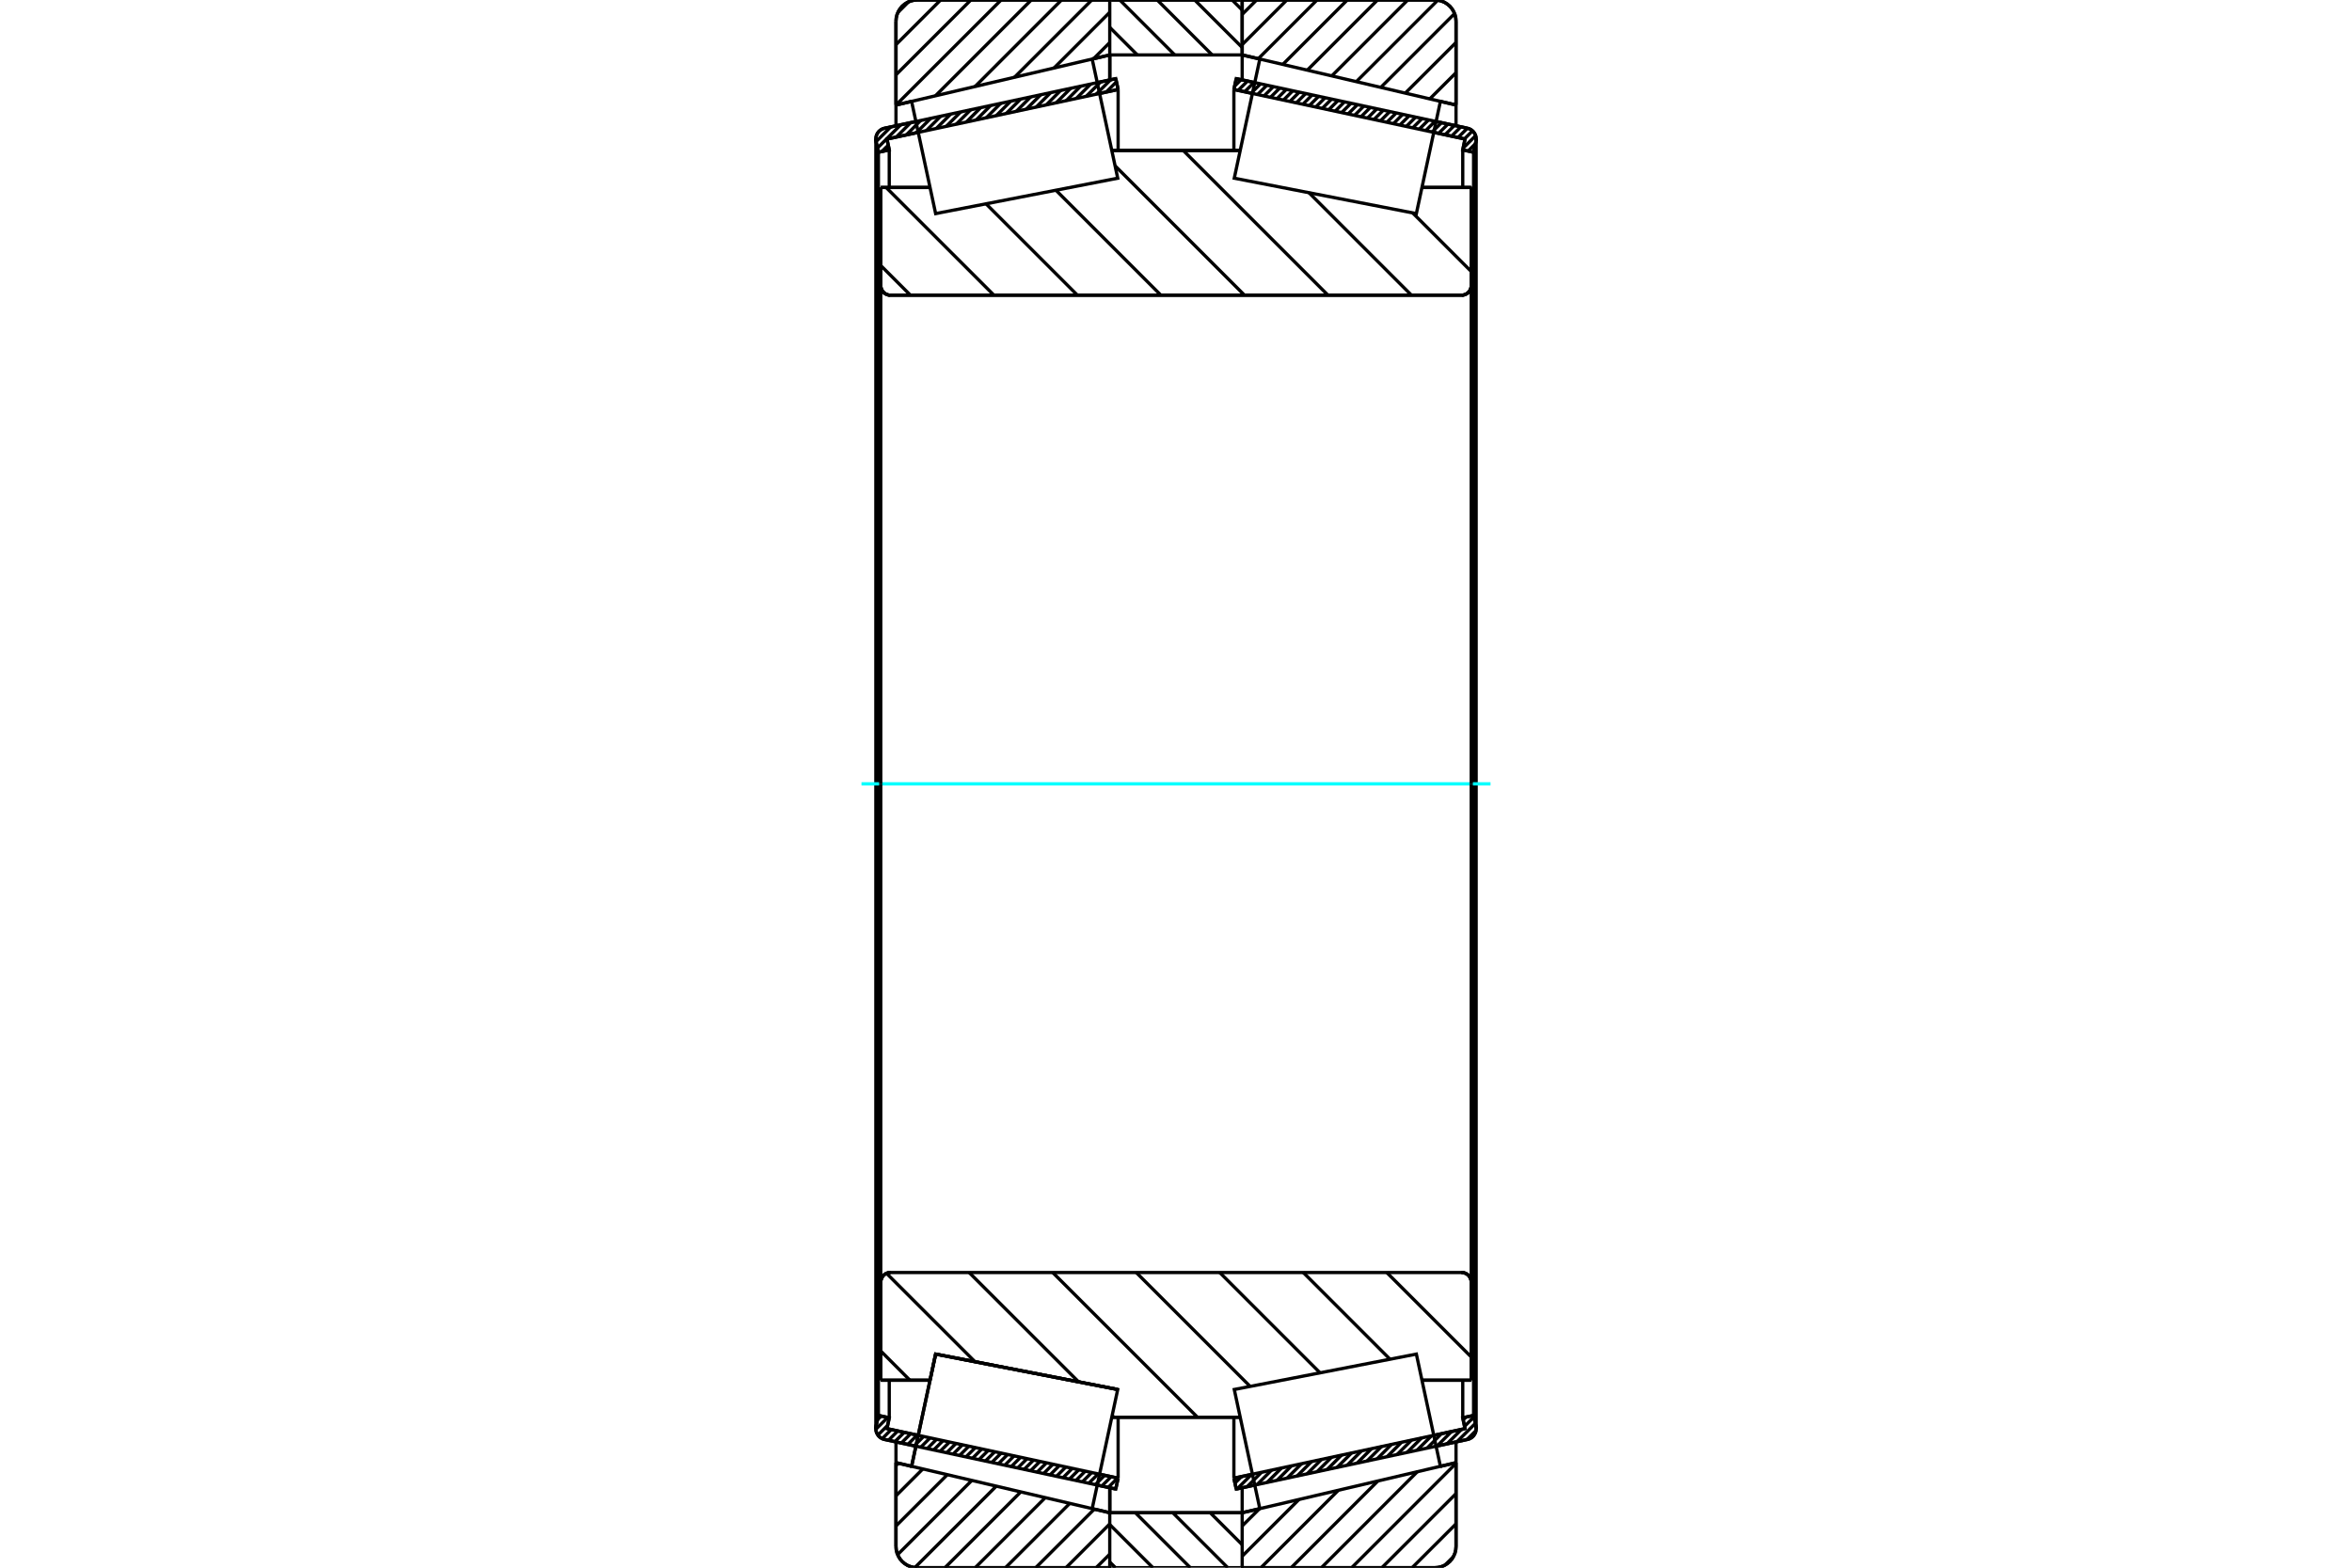 <?xml version="1.0" standalone="no"?>
<!DOCTYPE svg PUBLIC "-//W3C//DTD SVG 1.1//EN"
	"http://www.w3.org/Graphics/SVG/1.1/DTD/svg11.dtd">
<svg xmlns="http://www.w3.org/2000/svg" height="100%" width="100%" viewBox="0 0 36000 24000">
	<rect x="-1800" y="-1200" width="39600" height="26400" style="fill:#FFF"/>
	<g style="fill:none; fill-rule:evenodd" transform="matrix(1 0 0 1 0 0)">
		<g style="fill:none; stroke:#000; stroke-width:50; shape-rendering:geometricPrecision">
			<line x1="14019" y1="22140" x2="13540" y2="22037"/>
			<line x1="17078" y1="22796" x2="16794" y2="22735"/>
			<line x1="17114" y1="22630" x2="17078" y2="22796"/>
			<line x1="16830" y1="22569" x2="17114" y2="22630"/>
			<line x1="13576" y1="21871" x2="14055" y2="21974"/>
			<line x1="13611" y1="21705" x2="13576" y2="21871"/>
			<line x1="13445" y1="21669" x2="13611" y2="21705"/>
			<line x1="13409" y1="21835" x2="13445" y2="21669"/>
			<polyline points="13409,21835 13407,21853 13406,21871 13408,21897 13413,21922 13423,21946 13436,21968 13452,21988 13471,22005 13492,22019 13515,22030 13540,22037"/>
			<line x1="16794" y1="1265" x2="17078" y2="1204"/>
			<line x1="13540" y1="1963" x2="14019" y2="1860"/>
			<polyline points="13540,1963 13515,1970 13492,1981 13471,1995 13452,2012 13436,2032 13423,2054 13413,2078 13408,2103 13406,2129 13407,2147 13409,2165"/>
			<line x1="13445" y1="2331" x2="13409" y2="2165"/>
			<line x1="13611" y1="2295" x2="13445" y2="2331"/>
			<line x1="13576" y1="2129" x2="13611" y2="2295"/>
			<line x1="14055" y1="2026" x2="13576" y2="2129"/>
			<line x1="17114" y1="1370" x2="16830" y2="1431"/>
			<line x1="17078" y1="1204" x2="17114" y2="1370"/>
			<line x1="13445" y1="2331" x2="13445" y2="21669"/>
			<line x1="13611" y1="21130" x2="13611" y2="21705"/>
			<line x1="13611" y1="2295" x2="13611" y2="2870"/>
			<line x1="17114" y1="21697" x2="17114" y2="22630"/>
			<line x1="17114" y1="1370" x2="17114" y2="2303"/>
			<line x1="13406" y1="2129" x2="13406" y2="21871"/>
			<line x1="19206" y1="22735" x2="18922" y2="22796"/>
			<line x1="22460" y1="22037" x2="21981" y2="22140"/>
			<polyline points="22460,22037 22485,22030 22508,22019 22529,22005 22548,21988 22564,21968 22577,21946 22587,21922 22592,21897 22594,21871 22593,21853 22591,21835"/>
			<line x1="22555" y1="21669" x2="22591" y2="21835"/>
			<line x1="22389" y1="21705" x2="22555" y2="21669"/>
			<line x1="22424" y1="21871" x2="22389" y2="21705"/>
			<line x1="21945" y1="21974" x2="22424" y2="21871"/>
			<line x1="18886" y1="22630" x2="19170" y2="22569"/>
			<line x1="18922" y1="22796" x2="18886" y2="22630"/>
			<line x1="21981" y1="1860" x2="22460" y2="1963"/>
			<line x1="18922" y1="1204" x2="19206" y2="1265"/>
			<line x1="18886" y1="1370" x2="18922" y2="1204"/>
			<line x1="19170" y1="1431" x2="18886" y2="1370"/>
			<line x1="22424" y1="2129" x2="21945" y2="2026"/>
			<line x1="22389" y1="2295" x2="22424" y2="2129"/>
			<line x1="22555" y1="2331" x2="22389" y2="2295"/>
			<line x1="22591" y1="2165" x2="22555" y2="2331"/>
			<polyline points="22591,2165 22593,2147 22594,2129 22592,2103 22587,2078 22577,2054 22564,2032 22548,2012 22529,1995 22508,1981 22485,1970 22460,1963"/>
			<line x1="22389" y1="2870" x2="22389" y2="2295"/>
			<line x1="22389" y1="21705" x2="22389" y2="21130"/>
			<line x1="18886" y1="2303" x2="18886" y2="1370"/>
			<line x1="18886" y1="22630" x2="18886" y2="21697"/>
			<line x1="22555" y1="21669" x2="22555" y2="2331"/>
			<line x1="22594" y1="21871" x2="22594" y2="2129"/>
			<line x1="16986" y1="23159" x2="19013" y2="23159"/>
			<line x1="16986" y1="23159" x2="16986" y2="23159"/>
			<line x1="17011" y1="0" x2="18988" y2="0"/>
			<polyline points="17011,0 17007,0 17003,1 17000,3 16997,4 16994,7 16991,10 16989,13 16987,16 16986,20 16986,23"/>
			<line x1="16986" y1="22775" x2="16986" y2="23159"/>
			<line x1="16986" y1="841" x2="16986" y2="1225"/>
			<polyline points="13481,4370 13482,4393 13488,4416 13497,4438 13509,4458 13524,4476 13542,4491 13562,4503 13584,4512 13607,4518 13630,4519"/>
			<line x1="22370" y1="4519" x2="13630" y2="4519"/>
			<polyline points="22370,4519 22393,4518 22416,4512 22438,4503 22458,4491 22476,4476 22491,4458 22503,4438 22512,4416 22518,4393 22519,4370"/>
			<line x1="22519" y1="2870" x2="22519" y2="4370"/>
			<line x1="21765" y1="2870" x2="22519" y2="2870"/>
			<line x1="17017" y1="2303" x2="18983" y2="2303"/>
			<line x1="13481" y1="2870" x2="14235" y2="2870"/>
			<line x1="13481" y1="4370" x2="13481" y2="2870"/>
			<polyline points="13630,19481 13607,19482 13584,19488 13562,19497 13542,19509 13524,19524 13509,19542 13497,19562 13488,19584 13482,19607 13481,19630"/>
			<line x1="13481" y1="21130" x2="13481" y2="19630"/>
			<line x1="14235" y1="21130" x2="13481" y2="21130"/>
			<line x1="14321" y1="20730" x2="14235" y2="21130"/>
			<line x1="17108" y1="21272" x2="14321" y2="20730"/>
			<line x1="17108" y1="21272" x2="17108" y2="21272"/>
			<line x1="18983" y1="21697" x2="17017" y2="21697"/>
			<line x1="22519" y1="21130" x2="21765" y2="21130"/>
			<line x1="22519" y1="19630" x2="22519" y2="21130"/>
			<polyline points="22519,19630 22518,19607 22512,19584 22503,19562 22491,19542 22476,19524 22458,19509 22438,19497 22416,19488 22393,19482 22370,19481"/>
			<line x1="17017" y1="2747" x2="17017" y2="2746"/>
			<line x1="17017" y1="21254" x2="17017" y2="21253"/>
			<line x1="18983" y1="21253" x2="18983" y2="21254"/>
			<line x1="18983" y1="2746" x2="18983" y2="2747"/>
			<polyline points="13481,4370 13482,4393 13488,4416 13497,4438 13509,4458 13524,4476 13542,4491 13562,4503 13584,4512 13607,4518 13630,4519"/>
			<polyline points="13630,19481 13607,19482 13584,19488 13562,19497 13542,19509 13524,19524 13509,19542 13497,19562 13488,19584 13482,19607 13481,19630"/>
			<polyline points="22370,4519 22393,4518 22416,4512 22438,4503 22458,4491 22476,4476 22491,4458 22503,4438 22512,4416 22518,4393 22519,4370"/>
			<polyline points="22519,19630 22518,19607 22512,19584 22503,19562 22491,19542 22476,19524 22458,19509 22438,19497 22416,19488 22393,19482 22370,19481"/>
			<polyline points="16962,24000 16966,24000 16969,23999 16973,23998 16976,23996 16979,23993 16982,23991 16984,23988 16985,23984 16986,23981"/>
			<line x1="16987" y1="23159" x2="16987" y2="23159"/>
			<line x1="16717" y1="23096" x2="16987" y2="23159"/>
			<line x1="13714" y1="22392" x2="13953" y2="22448"/>
			<line x1="13714" y1="23676" x2="13714" y2="22392"/>
			<polyline points="13714,23676 13718,23727 13730,23776 13750,23823 13776,23866 13809,23905 13848,23938 13891,23965 13938,23984 13988,23996 14038,24000"/>
			<line x1="16962" y1="24000" x2="14038" y2="24000"/>
			<polyline points="16986,19 16985,16 16984,13 16982,9 16979,7 16976,4 16973,2 16969,1 16966,0 16962,0"/>
			<line x1="14038" y1="0" x2="16962" y2="0"/>
			<polyline points="14038,0 13988,4 13938,16 13891,35 13848,62 13809,95 13776,134 13750,177 13730,224 13718,273 13714,324"/>
			<line x1="13714" y1="1608" x2="13714" y2="324"/>
			<line x1="13953" y1="1552" x2="13714" y2="1608"/>
			<line x1="16987" y1="841" x2="16717" y2="904"/>
			<line x1="16987" y1="22775" x2="16987" y2="23159"/>
			<line x1="16987" y1="841" x2="16987" y2="1225"/>
			<line x1="13714" y1="22074" x2="13714" y2="22392"/>
			<line x1="13714" y1="1608" x2="13714" y2="1926"/>
			<polyline points="22286,324 22282,273 22270,224 22250,177 22224,134 22191,95 22152,62 22109,35 22062,16 22012,4 21962,0"/>
			<line x1="19038" y1="0" x2="21962" y2="0"/>
			<polyline points="19038,0 19034,0 19030,1 19027,3 19023,5 19020,7 19018,10 19016,14 19014,17 19013,21 19013,25 19013,25"/>
			<line x1="19283" y1="904" x2="19013" y2="841"/>
			<line x1="22286" y1="1608" x2="22047" y2="1552"/>
			<line x1="22286" y1="324" x2="22286" y2="1608"/>
			<polyline points="21962,24000 22012,23996 22062,23984 22109,23965 22152,23938 22191,23905 22224,23866 22250,23823 22270,23776 22282,23727 22286,23676"/>
			<line x1="22286" y1="22392" x2="22286" y2="23676"/>
			<line x1="22047" y1="22448" x2="22286" y2="22392"/>
			<line x1="19013" y1="23159" x2="19283" y2="23096"/>
			<line x1="19013" y1="23159" x2="19013" y2="23159"/>
			<polyline points="19013,23975 19013,23979 19014,23983 19016,23986 19018,23990 19020,23993 19023,23995 19027,23997 19030,23999 19034,24000 19038,24000"/>
			<line x1="21962" y1="24000" x2="19038" y2="24000"/>
			<line x1="22286" y1="1926" x2="22286" y2="1608"/>
			<line x1="22286" y1="22392" x2="22286" y2="22074"/>
			<line x1="19013" y1="1225" x2="19013" y2="841"/>
			<line x1="19013" y1="23159" x2="19013" y2="22775"/>
		</g>
		<g style="fill:none; stroke:#0FF; stroke-width:50; shape-rendering:geometricPrecision">
			<line x1="13186" y1="12000" x2="22814" y2="12000"/>
		</g>
		<g style="fill:none; stroke:#000; stroke-width:50; shape-rendering:geometricPrecision">
			<line x1="22511" y1="2870" x2="22519" y2="2878"/>
			<line x1="21622" y1="3259" x2="22519" y2="4156"/>
			<line x1="20035" y1="2950" x2="21604" y2="4519"/>
			<line x1="18110" y1="2303" x2="20326" y2="4519"/>
			<line x1="17068" y1="2539" x2="19048" y2="4519"/>
			<line x1="16162" y1="2912" x2="17769" y2="4519"/>
			<line x1="15092" y1="3120" x2="16491" y2="4519"/>
			<line x1="13563" y1="2870" x2="15213" y2="4519"/>
			<line x1="13481" y1="4065" x2="13935" y2="4519"/>
			<line x1="21226" y1="19481" x2="22519" y2="20774"/>
			<line x1="19948" y1="19481" x2="21276" y2="20809"/>
			<line x1="18669" y1="19481" x2="20205" y2="21017"/>
			<line x1="17391" y1="19481" x2="19135" y2="21225"/>
			<line x1="16113" y1="19481" x2="18329" y2="21697"/>
			<line x1="14834" y1="19481" x2="16509" y2="21155"/>
			<line x1="17023" y1="21669" x2="17051" y2="21697"/>
			<line x1="13569" y1="19494" x2="14923" y2="20847"/>
			<line x1="13481" y1="20683" x2="13927" y2="21130"/>
			<polyline points="13481,12000 13481,2870 13481,4370 13482,4393 13488,4416 13497,4438 13509,4458 13524,4476 13542,4491 13562,4503 13584,4512 13607,4518 13630,4519 22370,4519 22393,4518 22416,4512 22438,4503 22458,4491 22476,4476 22491,4458 22503,4438 22512,4416 22518,4393 22519,4370 22519,2870"/>
			<line x1="22519" y1="4370" x2="22519" y2="12000"/>
			<line x1="22519" y1="2870" x2="21765" y2="2870"/>
			<line x1="18983" y1="2303" x2="17017" y2="2303"/>
			<line x1="14235" y1="2870" x2="13481" y2="2870"/>
			<line x1="13481" y1="21130" x2="14235" y2="21130"/>
			<line x1="17017" y1="21697" x2="18983" y2="21697"/>
			<line x1="21765" y1="21130" x2="22519" y2="21130"/>
			<line x1="22519" y1="12000" x2="22519" y2="19630"/>
			<polyline points="22519,21130 22519,19630 22518,19607 22512,19584 22503,19562 22491,19542 22476,19524 22458,19509 22438,19497 22416,19488 22393,19482 22370,19481 13630,19481 13607,19482 13584,19488 13562,19497 13542,19509 13524,19524 13509,19542 13497,19562 13488,19584 13482,19607 13481,19630 13481,21130 13481,12000"/>
			<line x1="22246" y1="23831" x2="22117" y2="23960"/>
			<line x1="22286" y1="23329" x2="21614" y2="24000"/>
			<line x1="22286" y1="22866" x2="21151" y2="24000"/>
			<line x1="22286" y1="22403" x2="20689" y2="24000"/>
			<line x1="21695" y1="22530" x2="20226" y2="24000"/>
			<line x1="21091" y1="22672" x2="19763" y2="24000"/>
			<line x1="20486" y1="22814" x2="19300" y2="24000"/>
			<line x1="19882" y1="22956" x2="19013" y2="23824"/>
			<line x1="19277" y1="23098" x2="19013" y2="23361"/>
			<line x1="22286" y1="1575" x2="22259" y2="1602"/>
			<line x1="22286" y1="1113" x2="21884" y2="1514"/>
			<line x1="22286" y1="650" x2="21509" y2="1426"/>
			<line x1="22264" y1="208" x2="21134" y2="1338"/>
			<line x1="22007" y1="3" x2="20760" y2="1250"/>
			<line x1="21547" y1="0" x2="20385" y2="1162"/>
			<line x1="21084" y1="0" x2="20010" y2="1074"/>
			<line x1="20621" y1="0" x2="19635" y2="986"/>
			<line x1="20158" y1="0" x2="19260" y2="898"/>
			<line x1="19696" y1="0" x2="19013" y2="683"/>
			<line x1="19233" y1="0" x2="19013" y2="220"/>
			<polyline points="22286,1608 22286,324 22282,273 22270,224 22250,177 22224,134 22191,95 22152,62 22109,35 22062,16 22012,4 21962,0 19038,0 19034,0 19030,1 19027,3 19023,5 19020,7 19018,10 19016,14 19014,17 19013,21 19013,25 19013,841"/>
			<line x1="22047" y1="1552" x2="22286" y2="1608"/>
			<line x1="19013" y1="841" x2="19283" y2="904"/>
			<line x1="19283" y1="23096" x2="19013" y2="23159"/>
			<line x1="22286" y1="22392" x2="22047" y2="22448"/>
			<line x1="19013" y1="23159" x2="19013" y2="23159"/>
			<polyline points="19013,23975 19013,23979 19014,23983 19016,23986 19018,23990 19020,23993 19023,23995 19027,23997 19030,23999 19034,24000 19038,24000 21962,24000 22012,23996 22062,23984 22109,23965 22152,23938 22191,23905 22224,23866 22250,23823 22270,23776 22282,23727 22286,23676 22286,22392"/>
			<line x1="16986" y1="23793" x2="16778" y2="24000"/>
			<line x1="16986" y1="23330" x2="16316" y2="24000"/>
			<line x1="16749" y1="23104" x2="15853" y2="24000"/>
			<line x1="16374" y1="23016" x2="15390" y2="24000"/>
			<line x1="15999" y1="22928" x2="14927" y2="24000"/>
			<line x1="15624" y1="22840" x2="14464" y2="24000"/>
			<line x1="15249" y1="22752" x2="14003" y2="23998"/>
			<line x1="14875" y1="22664" x2="13739" y2="23800"/>
			<line x1="14500" y1="22576" x2="13714" y2="23361"/>
			<line x1="14125" y1="22488" x2="13714" y2="22899"/>
			<line x1="13750" y1="22400" x2="13714" y2="22436"/>
			<line x1="16986" y1="651" x2="16738" y2="899"/>
			<line x1="16986" y1="188" x2="16133" y2="1041"/>
			<line x1="16711" y1="0" x2="15528" y2="1183"/>
			<line x1="16248" y1="0" x2="14924" y2="1325"/>
			<line x1="15785" y1="0" x2="14319" y2="1466"/>
			<line x1="15323" y1="0" x2="13714" y2="1608"/>
			<line x1="14860" y1="0" x2="13714" y2="1145"/>
			<line x1="14397" y1="0" x2="13714" y2="683"/>
			<line x1="13905" y1="29" x2="13743" y2="191"/>
			<line x1="13714" y1="1608" x2="13714" y2="324"/>
			<polyline points="14038,0 13988,4 13938,16 13891,35 13848,62 13809,95 13776,134 13750,177 13730,224 13718,273 13714,324"/>
			<line x1="14038" y1="0" x2="16962" y2="0"/>
			<polyline points="16986,19 16985,16 16984,13 16982,9 16979,7 16976,4 16973,2 16969,1 16966,0 16962,0"/>
			<line x1="16987" y1="841" x2="16717" y2="904"/>
			<line x1="13953" y1="1552" x2="13714" y2="1608"/>
			<line x1="13714" y1="22392" x2="13953" y2="22448"/>
			<polyline points="16717,23096 16987,23159 16987,23159"/>
			<polyline points="16962,24000 16966,24000 16969,23999 16973,23998 16976,23996 16979,23993 16982,23991 16984,23988 16985,23984 16986,23981"/>
			<line x1="16962" y1="24000" x2="14038" y2="24000"/>
			<polyline points="13714,23676 13718,23727 13730,23776 13750,23823 13776,23866 13809,23905 13848,23938 13891,23965 13938,23984 13988,23996 14038,24000"/>
			<line x1="13714" y1="23676" x2="13714" y2="22392"/>
			<polyline points="14137,21589 14321,20730 17108,21272 17108,21272"/>
			<polyline points="13953,22448 13953,22448 14137,21589"/>
			<polyline points="21863,21589 22047,22448 19283,23096 19087,22184 18892,21272 21679,20730 21863,21589"/>
			<polyline points="21863,2411 21679,3270 18892,2728 19087,1816 19283,904 22047,1552 21863,2411"/>
			<polyline points="14137,21589 14321,20730 17108,21272 16913,22184 16717,23096 13953,22448 14137,21589"/>
			<polyline points="14137,2411 13953,1552 16717,904 16913,1816 17108,2728 14321,3270 14137,2411"/>
			<line x1="18859" y1="0" x2="19013" y2="154"/>
			<line x1="18286" y1="0" x2="19013" y2="727"/>
			<line x1="17713" y1="0" x2="18554" y2="841"/>
			<line x1="17140" y1="0" x2="17981" y2="841"/>
			<line x1="16986" y1="419" x2="17408" y2="841"/>
			<line x1="18524" y1="23159" x2="19013" y2="23648"/>
			<line x1="17951" y1="23159" x2="18792" y2="24000"/>
			<line x1="17378" y1="23159" x2="18219" y2="24000"/>
			<line x1="16986" y1="23340" x2="17646" y2="24000"/>
			<line x1="16986" y1="23913" x2="17073" y2="24000"/>
			<line x1="16986" y1="841" x2="16986" y2="25"/>
			<polyline points="17011,0 17007,0 17003,1 16999,3 16996,5 16993,7 16991,10 16988,14 16987,17 16986,21 16986,25"/>
			<line x1="17011" y1="0" x2="18988" y2="0"/>
			<polyline points="19013,25 19013,21 19012,17 19010,14 19008,10 19006,7 19003,5 18999,3 18996,1 18992,0 18988,0"/>
			<polyline points="19013,25 19013,841 16986,841"/>
			<polyline points="16986,23159 19013,23159 19013,23975"/>
			<polyline points="18988,24000 18992,24000 18996,23999 18999,23997 19003,23995 19006,23993 19008,23990 19010,23986 19012,23983 19013,23979 19013,23975"/>
			<line x1="18988" y1="24000" x2="17011" y2="24000"/>
			<polyline points="16986,23975 16986,23979 16987,23983 16988,23986 16991,23990 16993,23993 16996,23995 16999,23997 17003,23999 17007,24000 17011,24000"/>
			<line x1="16986" y1="23975" x2="16986" y2="23159"/>
			<line x1="22591" y1="21901" x2="22454" y2="22038"/>
			<line x1="22581" y1="21792" x2="22301" y2="22071"/>
			<line x1="22560" y1="21693" x2="22417" y2="21836"/>
			<line x1="22370" y1="21883" x2="22148" y2="22104"/>
			<line x1="22438" y1="21694" x2="22396" y2="21737"/>
			<line x1="22217" y1="21916" x2="21996" y2="22137"/>
			<line x1="22064" y1="21948" x2="21843" y2="22170"/>
			<line x1="21911" y1="21981" x2="21690" y2="22202"/>
			<line x1="21758" y1="22014" x2="21537" y2="22235"/>
			<line x1="21605" y1="22047" x2="21384" y2="22268"/>
			<line x1="21452" y1="22080" x2="21231" y2="22301"/>
			<line x1="21299" y1="22112" x2="21078" y2="22334"/>
			<line x1="21146" y1="22145" x2="20925" y2="22366"/>
			<line x1="20993" y1="22178" x2="20772" y2="22399"/>
			<line x1="20840" y1="22211" x2="20619" y2="22432"/>
			<line x1="20687" y1="22244" x2="20466" y2="22465"/>
			<line x1="20534" y1="22276" x2="20313" y2="22498"/>
			<line x1="20381" y1="22309" x2="20160" y2="22530"/>
			<line x1="20228" y1="22342" x2="20007" y2="22563"/>
			<line x1="20075" y1="22375" x2="19854" y2="22596"/>
			<line x1="19922" y1="22408" x2="19701" y2="22629"/>
			<line x1="19769" y1="22440" x2="19548" y2="22662"/>
			<line x1="19616" y1="22473" x2="19395" y2="22694"/>
			<line x1="19463" y1="22506" x2="19242" y2="22727"/>
			<line x1="19310" y1="22539" x2="19089" y2="22760"/>
			<line x1="19157" y1="22572" x2="18936" y2="22793"/>
			<line x1="19004" y1="22604" x2="18902" y2="22706"/>
			<line x1="22583" y1="2200" x2="22470" y2="2313"/>
			<line x1="22586" y1="2077" x2="22395" y2="2268"/>
			<line x1="22539" y1="2003" x2="22415" y2="2127"/>
			<line x1="22460" y1="1963" x2="22316" y2="2106"/>
			<line x1="22361" y1="1941" x2="22217" y2="2085"/>
			<line x1="22262" y1="1920" x2="22118" y2="2063"/>
			<line x1="22163" y1="1899" x2="22019" y2="2042"/>
			<line x1="22064" y1="1878" x2="21920" y2="2021"/>
			<line x1="21965" y1="1857" x2="21822" y2="2000"/>
			<line x1="21866" y1="1835" x2="21723" y2="1978"/>
			<line x1="21767" y1="1814" x2="21624" y2="1957"/>
			<line x1="21668" y1="1793" x2="21525" y2="1936"/>
			<line x1="21569" y1="1772" x2="21426" y2="1915"/>
			<line x1="21470" y1="1750" x2="21327" y2="1894"/>
			<line x1="21371" y1="1729" x2="21228" y2="1872"/>
			<line x1="21272" y1="1708" x2="21129" y2="1851"/>
			<line x1="21173" y1="1687" x2="21030" y2="1830"/>
			<line x1="21074" y1="1666" x2="20931" y2="1809"/>
			<line x1="20975" y1="1644" x2="20832" y2="1787"/>
			<line x1="20876" y1="1623" x2="20733" y2="1766"/>
			<line x1="20777" y1="1602" x2="20634" y2="1745"/>
			<line x1="20678" y1="1581" x2="20535" y2="1724"/>
			<line x1="20579" y1="1559" x2="20436" y2="1703"/>
			<line x1="20480" y1="1538" x2="20337" y2="1681"/>
			<line x1="20381" y1="1517" x2="20238" y2="1660"/>
			<line x1="20282" y1="1496" x2="20139" y2="1639"/>
			<line x1="20183" y1="1475" x2="20040" y2="1618"/>
			<line x1="20084" y1="1453" x2="19941" y2="1597"/>
			<line x1="19985" y1="1432" x2="19842" y2="1575"/>
			<line x1="19886" y1="1411" x2="19743" y2="1554"/>
			<line x1="19787" y1="1390" x2="19644" y2="1533"/>
			<line x1="19688" y1="1369" x2="19545" y2="1512"/>
			<line x1="19589" y1="1347" x2="19446" y2="1490"/>
			<line x1="19490" y1="1326" x2="19347" y2="1469"/>
			<line x1="19391" y1="1305" x2="19248" y2="1448"/>
			<line x1="19293" y1="1284" x2="19149" y2="1427"/>
			<line x1="19194" y1="1262" x2="19050" y2="1406"/>
			<line x1="19095" y1="1241" x2="18951" y2="1384"/>
			<line x1="18996" y1="1220" x2="18897" y2="1319"/>
			<polyline points="18886,1370 18922,1204 22460,1963"/>
			<polyline points="22591,2165 22594,2138 22593,2111 22589,2085 22580,2060 22567,2037 22551,2015 22532,1997 22510,1982 22486,1970 22460,1963"/>
			<polyline points="22591,2165 22555,2331 22389,2295 22424,2129 18886,1370"/>
			<polyline points="18886,22630 22424,21871 22389,21705 22555,21669 22591,21835"/>
			<polyline points="22460,22037 22486,22030 22510,22018 22532,22003 22551,21985 22567,21963 22580,21940 22589,21915 22593,21889 22594,21862 22591,21835"/>
			<polyline points="22460,22037 18922,22796 18886,22630"/>
			<line x1="17084" y1="22770" x2="17062" y2="22792"/>
			<line x1="17106" y1="22628" x2="16963" y2="22771"/>
			<line x1="17007" y1="22607" x2="16864" y2="22750"/>
			<line x1="16908" y1="22586" x2="16765" y2="22729"/>
			<line x1="16809" y1="22564" x2="16666" y2="22707"/>
			<line x1="16710" y1="22543" x2="16567" y2="22686"/>
			<line x1="16611" y1="22522" x2="16468" y2="22665"/>
			<line x1="16512" y1="22501" x2="16369" y2="22644"/>
			<line x1="16413" y1="22479" x2="16270" y2="22623"/>
			<line x1="16314" y1="22458" x2="16171" y2="22601"/>
			<line x1="16215" y1="22437" x2="16072" y2="22580"/>
			<line x1="16116" y1="22416" x2="15973" y2="22559"/>
			<line x1="16017" y1="22395" x2="15874" y2="22538"/>
			<line x1="15918" y1="22373" x2="15775" y2="22516"/>
			<line x1="15819" y1="22352" x2="15676" y2="22495"/>
			<line x1="15720" y1="22331" x2="15577" y2="22474"/>
			<line x1="15621" y1="22310" x2="15478" y2="22453"/>
			<line x1="15522" y1="22288" x2="15379" y2="22432"/>
			<line x1="15423" y1="22267" x2="15280" y2="22410"/>
			<line x1="15324" y1="22246" x2="15181" y2="22389"/>
			<line x1="15226" y1="22225" x2="15082" y2="22368"/>
			<line x1="15127" y1="22204" x2="14983" y2="22347"/>
			<line x1="15028" y1="22182" x2="14884" y2="22326"/>
			<line x1="14929" y1="22161" x2="14785" y2="22304"/>
			<line x1="14830" y1="22140" x2="14687" y2="22283"/>
			<line x1="14731" y1="22119" x2="14588" y2="22262"/>
			<line x1="14632" y1="22098" x2="14489" y2="22241"/>
			<line x1="14533" y1="22076" x2="14390" y2="22219"/>
			<line x1="14434" y1="22055" x2="14291" y2="22198"/>
			<line x1="14335" y1="22034" x2="14192" y2="22177"/>
			<line x1="14236" y1="22013" x2="14093" y2="22156"/>
			<line x1="14137" y1="21991" x2="13994" y2="22135"/>
			<line x1="14038" y1="21970" x2="13895" y2="22113"/>
			<line x1="13939" y1="21949" x2="13796" y2="22092"/>
			<line x1="13840" y1="21928" x2="13697" y2="22071"/>
			<line x1="13741" y1="21907" x2="13598" y2="22050"/>
			<line x1="13642" y1="21885" x2="13503" y2="22025"/>
			<line x1="13586" y1="21821" x2="13437" y2="21970"/>
			<line x1="13587" y1="21700" x2="13406" y2="21881"/>
			<line x1="13488" y1="21679" x2="13431" y2="21736"/>
			<line x1="17110" y1="1351" x2="17084" y2="1377"/>
			<line x1="17089" y1="1252" x2="16932" y2="1409"/>
			<line x1="17000" y1="1221" x2="16779" y2="1442"/>
			<line x1="16847" y1="1254" x2="16626" y2="1475"/>
			<line x1="16694" y1="1287" x2="16473" y2="1508"/>
			<line x1="16541" y1="1319" x2="16320" y2="1541"/>
			<line x1="16388" y1="1352" x2="16167" y2="1573"/>
			<line x1="16235" y1="1385" x2="16014" y2="1606"/>
			<line x1="16082" y1="1418" x2="15861" y2="1639"/>
			<line x1="15929" y1="1451" x2="15708" y2="1672"/>
			<line x1="15776" y1="1483" x2="15555" y2="1705"/>
			<line x1="15623" y1="1516" x2="15402" y2="1737"/>
			<line x1="15470" y1="1549" x2="15249" y2="1770"/>
			<line x1="15317" y1="1582" x2="15096" y2="1803"/>
			<line x1="15164" y1="1615" x2="14943" y2="1836"/>
			<line x1="15011" y1="1647" x2="14790" y2="1869"/>
			<line x1="14858" y1="1680" x2="14637" y2="1901"/>
			<line x1="14705" y1="1713" x2="14484" y2="1934"/>
			<line x1="14552" y1="1746" x2="14331" y2="1967"/>
			<line x1="14399" y1="1779" x2="14178" y2="2000"/>
			<line x1="14246" y1="1811" x2="14025" y2="2033"/>
			<line x1="14093" y1="1844" x2="13872" y2="2065"/>
			<line x1="13940" y1="1877" x2="13719" y2="2098"/>
			<line x1="13596" y1="2222" x2="13498" y2="2319"/>
			<line x1="13787" y1="1910" x2="13431" y2="2266"/>
			<line x1="13634" y1="1943" x2="13410" y2="2167"/>
			<polyline points="17114,1370 17078,1204 13540,1963 13514,1970 13490,1982 13468,1997 13449,2015 13433,2037 13420,2060 13411,2085 13407,2111 13406,2138 13409,2165 13445,2331 13611,2295 13576,2129 17114,1370"/>
			<polyline points="17114,22630 13576,21871 13611,21705 13445,21669 13409,21835 13406,21862 13407,21889 13411,21915 13420,21940 13433,21963 13449,21985 13468,22003 13490,22018 13514,22030 13540,22037 17078,22796 17114,22630"/>
		</g>
	</g>
</svg>
